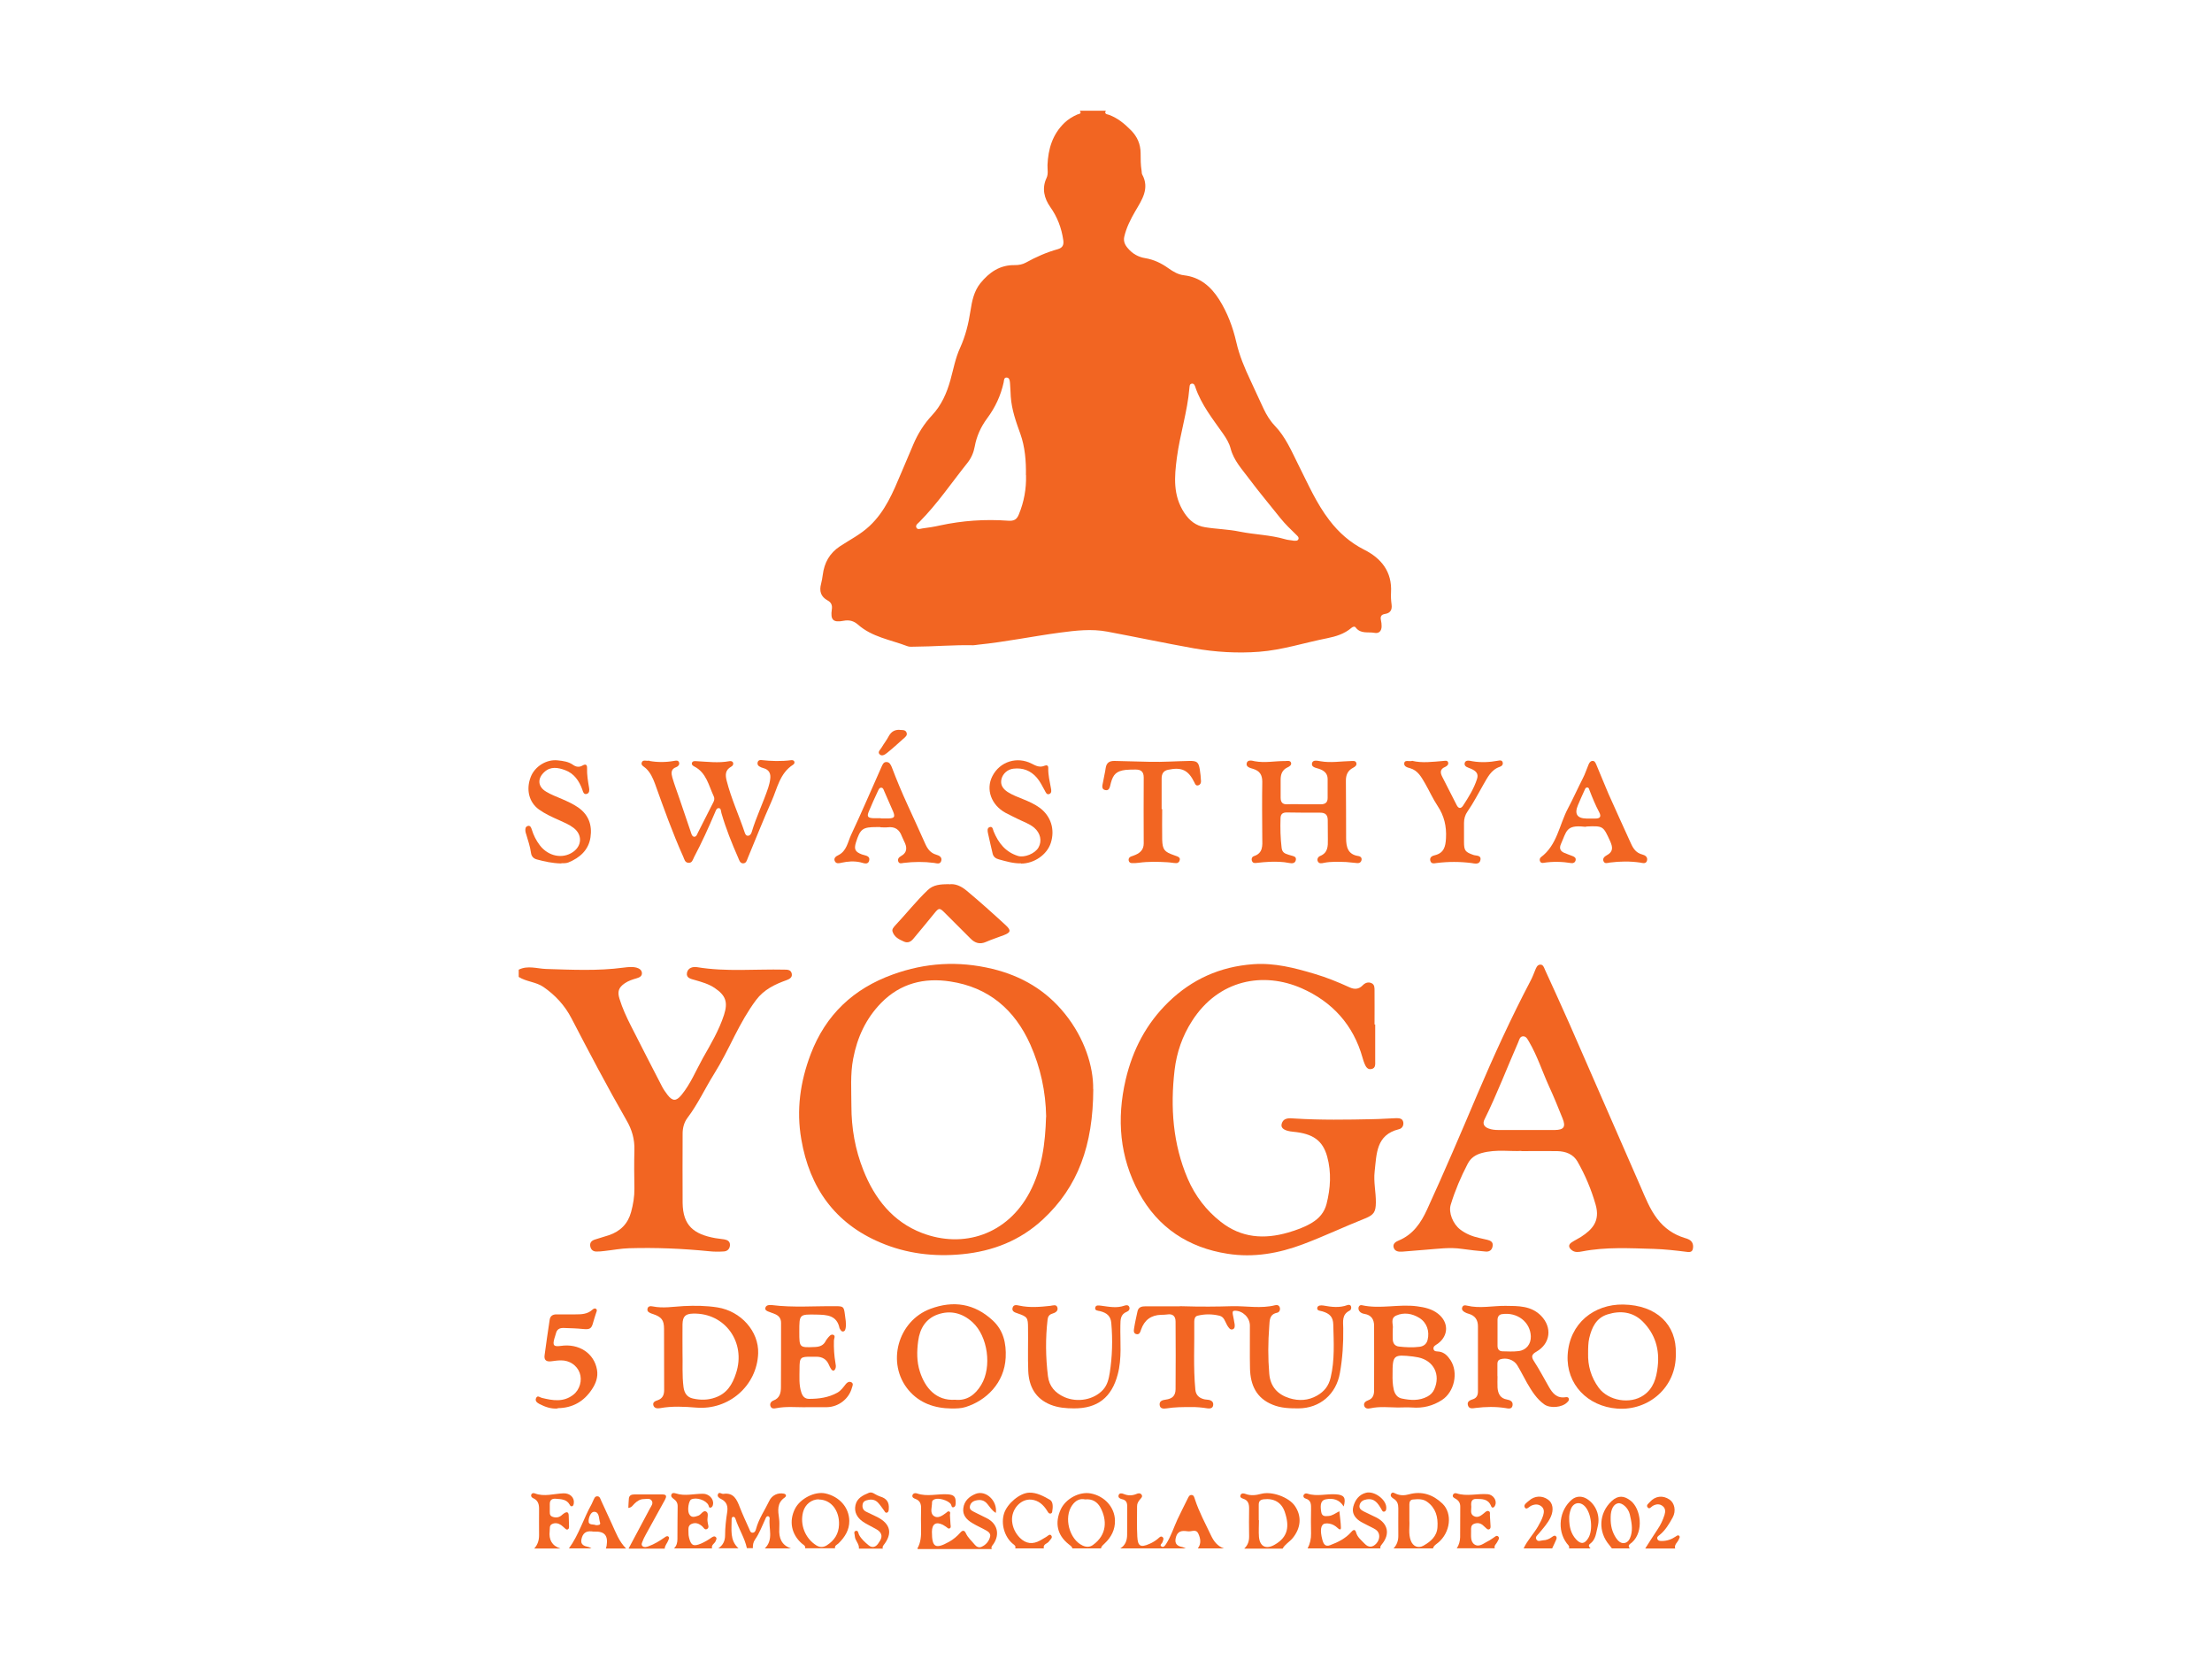 <svg xmlns="http://www.w3.org/2000/svg" id="Camada_1" data-name="Camada 1" viewBox="0 0 200 150"><defs><style>      .cls-1 {        fill: #f26522;      }    </style></defs><path class="cls-1" d="m99.99,10c-.19.32.13.33.27.38.8.29,1.43.82,2.01,1.41.56.57.85,1.24.86,2.04,0,.54,0,1.08.09,1.62.02.11,0,.23.05.32.7,1.27-.03,2.31-.62,3.32-.43.74-.81,1.49-1,2.32-.09.41.07.75.33,1.04.41.49.94.79,1.56.89.79.13,1.47.46,2.11.92.43.3.87.57,1.41.63,1.44.17,2.42,1.01,3.17,2.19.75,1.19,1.24,2.5,1.55,3.85.28,1.23.76,2.36,1.29,3.48.4.85.78,1.71,1.18,2.55.26.55.58,1.08,1.01,1.53.98,1.02,1.52,2.31,2.14,3.55.86,1.7,1.62,3.47,2.8,5,.85,1.11,1.86,2.01,3.14,2.66,1.54.77,2.54,1.99,2.43,3.87-.02.36,0,.72.05,1.08.07.49-.12.79-.59.86-.36.06-.44.24-.37.57.04.18.06.36.06.54,0,.42-.23.68-.64.6-.58-.11-1.25.12-1.7-.48-.1-.14-.27-.07-.39.03-.64.55-1.42.78-2.21.94-2.04.4-4.03,1.06-6.13,1.22-1.98.15-3.95.03-5.9-.31-2.62-.47-5.22-1.02-7.83-1.51-1.43-.27-2.86-.1-4.29.09-2.47.33-4.92.84-7.4,1.09-.14.01-.29.05-.43.05-1.78-.04-3.56.12-5.33.13-.21,0-.45.03-.64-.05-1.52-.58-3.19-.82-4.46-1.95-.38-.33-.79-.44-1.3-.34-.94.18-1.2-.08-1.06-1.03.06-.38-.06-.64-.38-.81-.62-.34-.77-.85-.59-1.51.07-.26.11-.53.15-.8.14-1.1.61-1.96,1.56-2.59.9-.59,1.86-1.07,2.67-1.83,1.42-1.33,2.13-3.06,2.86-4.79.36-.86.73-1.73,1.1-2.59.41-.97.97-1.86,1.69-2.63.85-.91,1.33-2,1.66-3.18.27-.97.45-1.99.87-2.9.5-1.1.77-2.21.95-3.39.13-.85.31-1.75.89-2.47.81-1,1.78-1.67,3.13-1.64.35,0,.68-.06.99-.23.92-.51,1.87-.93,2.88-1.21.41-.12.56-.35.5-.8-.16-1.11-.53-2.1-1.19-3.03-.53-.76-.77-1.66-.33-2.6.18-.37.08-.78.09-1.18.06-1.45.45-2.77,1.53-3.81.34-.33.74-.57,1.17-.76.13-.05.43-.05.22-.34h2.37Zm16.95,38.89c.19,0,.39.04.46-.15.06-.16-.08-.27-.18-.37-.5-.49-1.01-.97-1.45-1.52-.94-1.19-1.92-2.34-2.82-3.55-.64-.86-1.4-1.66-1.68-2.74-.13-.5-.39-.92-.68-1.34-.94-1.34-1.97-2.62-2.51-4.21-.05-.15-.11-.34-.3-.33-.24.02-.22.25-.24.42-.18,2.13-.85,4.16-1.13,6.27-.23,1.74-.37,3.42.67,5,.47.71,1.05,1.17,1.88,1.3,1.04.17,2.09.18,3.14.4,1.35.27,2.74.29,4.08.68.26.08.53.09.76.13Zm-24.18-5.92c.02-1.27-.08-2.55-.5-3.73-.4-1.11-.79-2.2-.87-3.38-.03-.41-.03-.83-.07-1.24-.02-.19-.04-.45-.27-.48-.28-.04-.27.24-.3.42-.26,1.2-.77,2.29-1.5,3.27-.57.77-.95,1.61-1.12,2.55-.1.54-.31,1.03-.65,1.46-1.44,1.8-2.73,3.72-4.36,5.36-.13.13-.36.27-.27.49.1.23.35.12.54.09.53-.07,1.07-.15,1.59-.27,2.03-.44,4.09-.58,6.16-.43.54.04.79-.1.98-.57.47-1.14.68-2.31.65-3.54Z"></path><path class="cls-1" d="m46.91,87.67c.81-.4,1.64-.09,2.46-.06,2.33.07,4.67.19,7-.12.39-.05.79-.1,1.18,0,.25.07.49.22.49.51,0,.28-.24.38-.47.45-.38.11-.76.23-1.09.46-.55.38-.67.75-.47,1.39.26.85.63,1.65,1.03,2.44.94,1.85,1.88,3.69,2.84,5.54.13.25.31.49.48.72.45.58.78.58,1.25.01.83-1.01,1.32-2.23,1.95-3.36.71-1.25,1.45-2.5,1.9-3.88.37-1.15.17-1.76-.84-2.44-.55-.37-1.17-.54-1.79-.72-.34-.1-.8-.17-.72-.64.08-.46.52-.59.94-.52,2.61.43,5.24.16,7.86.22.29,0,.61,0,.68.38.06.34-.23.48-.47.57-1.07.38-2.06.86-2.76,1.8-.75,1-1.35,2.09-1.92,3.2-.6,1.19-1.19,2.39-1.9,3.52-.81,1.3-1.45,2.7-2.38,3.93-.31.41-.44.91-.44,1.42,0,2.09-.02,4.19,0,6.28.03,2.04,1,2.83,2.97,3.18.27.05.54.06.8.11.29.05.53.19.51.53-.02.33-.23.54-.55.56-.45.03-.9.03-1.35-.02-2.4-.24-4.8-.34-7.21-.27-.75.02-1.5.17-2.25.25-.23.03-.46.05-.7.05-.31,0-.51-.16-.57-.47-.06-.33.11-.51.4-.61.43-.14.86-.26,1.29-.4,1.02-.35,1.71-1.02,2-2.09.19-.7.31-1.4.3-2.14-.02-1.16-.03-2.31,0-3.47.03-.98-.23-1.86-.71-2.68-1.74-3.03-3.37-6.13-4.98-9.23-.61-1.17-1.46-2.09-2.53-2.83-.68-.47-1.55-.47-2.24-.91v-.65Z"></path><path class="cls-1" d="m82.95,140c.31-.54.34-1.13.33-1.73-.01-.63-.02-1.26,0-1.89.01-.4-.1-.7-.5-.85-.14-.05-.34-.14-.28-.34.06-.18.26-.22.41-.16.92.32,1.85.02,2.78.08.53.04.72.19.72.71,0,.18,0,.41-.2.46-.19.05-.17-.19-.25-.3-.26-.33-1.09-.58-1.46-.42-.12.05-.24.13-.23.27.01.42-.22.94.15,1.23.37.28.78-.02,1.12-.27.08-.06.16-.18.28-.13.16.07.06.22.07.34.02.27.03.54.05.81,0,.12.07.27-.04.36-.16.11-.25-.06-.37-.13-.09-.05-.18-.12-.27-.17-.63-.31-.99-.09-1,.62,0,1.41.31,1.6,1.54.92.4-.22.74-.51,1.04-.85.2-.23.37-.2.49.07.18.4.52.69.79,1.02.16.2.38.31.62.21.39-.17.67-.49.78-.91.07-.27-.13-.45-.33-.56-.42-.24-.87-.43-1.28-.68-.5-.3-.9-.71-.81-1.35.08-.66.54-1.06,1.11-1.29.92-.37,1.99.62,1.83,1.72-.34-.2-.54-.53-.76-.8-.3-.37-.65-.42-1.06-.32-.28.07-.49.25-.53.55-.04.29.21.39.42.5.37.19.74.36,1.11.55.95.48,1.2,1.43.62,2.31-.1.15-.26.27-.17.48h-6.69Z"></path><path class="cls-1" d="m118.23,140c.22-.42.32-.87.31-1.35-.02-.72-.01-1.44,0-2.16,0-.43.04-.84-.5-1-.12-.03-.23-.15-.18-.29.06-.16.22-.2.36-.15.85.28,1.71,0,2.57.06.74.05.93.3.7,1.1-.39-.64-.96-.77-1.61-.65-.43.08-.54.43-.42,1.15.07.42.36.38.65.36.36-.02.63-.25.99-.43.05.52.13,1.01.14,1.49,0,.26-.18.14-.29.03-.21-.2-.46-.35-.75-.4-.14-.03-.29-.03-.43,0-.36.09-.43.63-.21,1.45.1.38.26.67.7.5.72-.27,1.41-.61,1.93-1.21.18-.21.34-.24.42.05.12.45.48.71.77,1.02.36.38.73.35,1.07-.02.35-.4.35-.96-.05-1.24-.25-.17-.54-.28-.81-.43-.22-.12-.45-.22-.66-.36-.45-.31-.72-.74-.57-1.3.16-.6.52-1.09,1.15-1.25.74-.19,1.8.59,1.83,1.31,0,.15.01.31-.14.38-.19.08-.24-.1-.31-.22-.3-.51-.61-1-1.33-.87-.31.05-.55.19-.63.51-.08.32.16.46.38.58.38.2.78.36,1.16.56,1.04.55,1.22,1.49.48,2.4-.09.12-.19.22-.13.38h-6.58Z"></path><path class="cls-1" d="m101.29,140c.47-.28.62-.74.62-1.24.01-.85,0-1.7.01-2.54,0-.35-.09-.59-.47-.67-.17-.04-.38-.13-.31-.36.07-.22.29-.18.46-.11.39.16.76.16,1.15,0,.15-.07.33-.1.45.04.16.2-.03.33-.14.47-.14.17-.25.35-.25.58,0,.92-.03,1.84.02,2.76.04.88.3,1.01,1.1.66.28-.12.54-.28.78-.48.11-.1.25-.27.41-.13.14.12.04.3-.01.45-.04.13-.3.27-.09.4.19.12.32-.09.42-.24.44-.69.68-1.47,1.02-2.21.3-.64.62-1.26.93-1.89.07-.14.14-.32.33-.32.23,0,.26.22.32.39.37,1.14.94,2.18,1.45,3.26.25.53.59.99,1.18,1.18h-2.37c.33-.43.25-.89.05-1.33-.18-.42-.55-.21-.85-.21-.11,0-.21-.02-.32-.03-.52-.05-.79.16-.89.7-.08.46.17.66.58.74.12.02.23.09.35.13h-5.93Z"></path><path class="cls-1" d="m64.93,140c.44-.27.63-.69.63-1.18,0-.71.08-1.4.19-2.1.08-.51-.03-.93-.54-1.18-.17-.08-.4-.23-.29-.45.1-.23.32,0,.48-.02.94-.14,1.22.51,1.49,1.21.26.67.57,1.33.86,1.98.06.14.11.34.31.32.19-.01.26-.19.3-.34.24-.92.79-1.69,1.19-2.53.24-.52.79-.77,1.32-.66.27.06.22.25.08.35-.72.5-.61,1.19-.51,1.9.04.3.03.61.02.92-.05.84.2,1.49,1.06,1.78h-2.37c.82-.79.33-1.8.44-2.71,0-.08-.04-.19-.15-.2-.16,0-.19.14-.24.25-.3.63-.53,1.29-.94,1.87-.16.23-.2.5-.19.77h-.54c-.2-.94-.74-1.74-1.03-2.65-.03-.1-.1-.21-.23-.18-.1.02-.12.13-.12.22.01.92-.19,1.89.62,2.62h-1.83Z"></path><path class="cls-1" d="m126,140c.3-.32.43-.69.43-1.13,0-.83-.01-1.66,0-2.49,0-.37-.08-.66-.42-.87-.14-.09-.34-.23-.24-.43.12-.24.31-.07.47-.01.38.16.76.15,1.16.04,1.16-.32,2.18.03,3.02.84.93.9.72,2.62-.4,3.54-.18.15-.4.26-.45.51h-3.56Zm1.43-2.51c.04.53-.11,1.18.13,1.81.19.51.66.72,1.13.46.65-.37,1.23-.84,1.28-1.68.06-.91-.15-1.73-.93-2.29-.39-.29-.85-.25-1.3-.21-.24.03-.31.22-.31.44,0,.45,0,.9,0,1.47Z"></path><path class="cls-1" d="m112.51,140c.33-.3.44-.68.43-1.12-.01-.83-.02-1.66,0-2.49,0-.42-.09-.74-.53-.88-.15-.05-.34-.13-.24-.34.08-.18.27-.16.43-.1.48.18.93.13,1.42,0,.97-.27,2.51.3,3.05,1.08.65.93.56,2.02-.21,2.94-.28.33-.68.54-.89.93h-3.45Zm1.32-2.55s0,0,0,0c0,.5-.04,1.01,0,1.51.08.89.66,1.15,1.43.7,1.2-.69,1.35-1.65.9-2.97-.3-.87-1-1.24-1.91-1.13-.31.04-.44.18-.44.49,0,.47,0,.94,0,1.4Z"></path><path class="cls-1" d="m131.71,140c.21-.31.3-.66.31-1.02.01-.92,0-1.84.01-2.76,0-.35-.16-.57-.46-.73-.12-.07-.27-.15-.2-.33.05-.14.2-.18.32-.14.94.31,1.89,0,2.83.08.49.04.85.57.67.99-.04.1-.1.21-.22.22-.11.01-.13-.1-.17-.18-.27-.63-.83-.6-1.37-.6-.24,0-.4.14-.41.41,0,.05-.01.11,0,.16.05.34-.16.77.24.98.38.2.68-.07.96-.3.11-.09.22-.21.38-.15.17.07.1.25.11.39.02.32.04.65.06.97,0,.11,0,.22-.11.28-.12.06-.2-.02-.28-.09-.11-.09-.21-.2-.32-.29-.25-.2-.53-.22-.81-.1-.26.12-.25.38-.24.61.01.45-.09.99.32,1.25.43.27.84-.13,1.24-.32.16-.07.3-.2.46-.29.13-.08.28-.26.43-.12.17.16-.01.33-.08.49-.08.19-.32.32-.23.58h-3.45Z"></path><path class="cls-1" d="m60.94,140c.24-.23.31-.53.31-.84.01-.99,0-1.98.02-2.98,0-.31-.14-.5-.38-.67-.13-.09-.27-.23-.17-.41.08-.15.26-.11.39-.07.82.27,1.64.02,2.46.03.51,0,.98.45.9.95-.02.13-.07.26-.2.3-.19.05-.17-.13-.22-.23-.23-.45-1.09-.73-1.55-.51-.23.11-.37.95-.2,1.3.2.4.51.28.84.17.27-.09.45-.57.75-.34.2.15.04.55.08.83.01.07.02.14.03.21.03.17.13.38-.06.5-.22.13-.31-.11-.43-.22-.29-.26-.61-.4-.99-.23-.36.16-.26.51-.27.81,0,.14.01.29.05.43.17.7.4.82,1.07.54.35-.15.67-.34.98-.56.12-.08.27-.16.39-.01.1.11,0,.24-.04.35-.09.22-.41.33-.32.65h-3.45Z"></path><path class="cls-1" d="m96.97,140c-.06-.18-.22-.28-.36-.39-1.02-.81-1.26-1.92-.7-3.14.45-.97,1.69-1.63,2.71-1.44,1.24.23,2.17,1.24,2.19,2.45.02.82-.33,1.5-.92,2.06-.14.14-.31.25-.34.46h-2.59Zm1.14-4.43c-.49-.11-.87.11-1.17.53-.78,1.1-.26,3.1.96,3.65.32.14.63.15.92-.06,1.29-.93,1.27-2.26.69-3.36-.28-.53-.74-.83-1.4-.76Z"></path><path class="cls-1" d="m72.8,140c.05-.26-.18-.33-.31-.45-.94-.83-1.17-2.02-.61-3.13.47-.93,1.79-1.6,2.75-1.39,1.26.28,2.14,1.26,2.16,2.48.01.82-.4,1.47-.97,2.03-.13.13-.37.19-.32.45h-2.7Zm1.24-4.44c-.67,0-1.25.46-1.43,1.15-.3,1.14.19,2.38,1.19,3.01.31.2.64.2.96,0,.68-.44,1.07-1.03,1.1-1.86.05-1.28-.72-2.28-1.83-2.28Z"></path><path class="cls-1" d="m48.31,140c.31-.34.43-.74.43-1.19,0-.78-.01-1.55,0-2.33.01-.45-.08-.82-.53-1.02-.11-.05-.22-.15-.18-.3.04-.15.18-.19.31-.14.87.34,1.74.03,2.61,0,.59-.02,1.01.39.93.91-.02.11-.04.23-.16.26-.1.03-.17-.06-.21-.14-.28-.51-.79-.5-1.27-.54-.36-.03-.54.14-.53.51,0,.16,0,.33,0,.49.01.23-.06.51.22.62.27.11.57.1.82-.1.08-.07.16-.14.25-.2.25-.17.41-.13.42.2.01.32.02.65.03.97,0,.11,0,.23-.11.28-.12.06-.2-.04-.28-.11-.11-.09-.21-.2-.33-.28-.25-.17-.54-.23-.82-.09-.26.13-.18.4-.21.63-.09.78.2,1.33.97,1.58h-2.37Z"></path><path class="cls-1" d="m51.44,140c.9-1.23,1.32-2.71,2.06-4.02.05-.09.08-.2.13-.29.09-.16.13-.41.38-.4.22,0,.27.22.34.38.33.7.65,1.41.97,2.11.36.78.65,1.6,1.29,2.23h-1.83c.02-.09.06-.17.07-.26.14-.92-.19-1.3-1.09-1.27-.09,0-.18,0-.27-.02-.52-.05-.81.18-.92.72-.1.49.25.61.62.69.1.02.19.08.29.13h-2.05Zm2.44-2.1c.2,0,.46,0,.37-.25-.12-.35-.04-.93-.51-.96-.31-.02-.5.47-.52.79-.04.47.43.3.66.42Z"></path><path class="cls-1" d="m91.79,140c.09-.23-.09-.31-.23-.43-.75-.63-1.08-1.81-.77-2.75.29-.88,1.42-1.84,2.27-1.86.68-.02,1.3.32,1.86.64.33.19.28.71.21,1.11,0,.06-.09.14-.14.14-.18.02-.23-.13-.31-.25-.34-.54-.78-.95-1.44-1.01-.96-.09-1.83.89-1.73,1.96.05.57.3,1.08.7,1.49.55.55,1.17.62,1.86.23.17-.1.34-.2.51-.3.15-.08.32-.31.46-.15.18.21-.08.37-.19.54-.14.22-.57.24-.47.64h-2.59Z"></path><path class="cls-1" d="m77.66,140c.04-.42-.35-.7-.37-1.1,0-.17-.14-.41.07-.48.24-.08.24.2.31.35.21.39.54.68.87.95.32.26.64.17.87-.17.25-.35.47-.73.07-1.11-.15-.14-.36-.23-.55-.34-.31-.18-.64-.32-.93-.53-.51-.36-.79-.87-.65-1.49.14-.63.68-.89,1.22-1.11.18-.07.35,0,.51.1.16.09.32.18.48.23.61.18.85.52.8,1.14-.01.13-.02.27-.15.32-.16.06-.21-.09-.28-.19-.17-.23-.33-.47-.52-.68-.23-.26-.54-.35-.88-.28-.25.05-.5.11-.54.44-.04.28.06.5.32.63.34.17.68.32,1.02.49,1.2.62,1.39,1.49.55,2.55-.07.09-.1.19-.06.3h-2.16Z"></path><path class="cls-1" d="m145.74,140c-.08-.1-.15-.2-.23-.3-1.04-1.21-.95-2.9.21-3.98.57-.53,1.12-.51,1.73-.02.89.7,1.21,2.75.12,3.75-.14.13-.47.25-.21.55h-1.62Zm-.11-2.77c-.02.71.14,1.3.48,1.82.18.27.43.53.79.46.33-.07.47-.37.56-.67.19-.65.04-1.29-.1-1.92-.14-.59-.7-1.07-1.06-1-.4.07-.66.54-.67,1.23,0,.05,0,.11,0,.09Z"></path><path class="cls-1" d="m56.84,140c.64-1.21,1.28-2.41,1.93-3.62.12-.22.32-.45.15-.7-.16-.24-.46-.14-.7-.14-.35,0-.61.18-.85.41-.15.14-.25.36-.56.39.02-.3.02-.58.05-.85.03-.3.25-.37.5-.37.84,0,1.69,0,2.53,0,.43,0,.37.22.23.49-.57,1.04-1.15,2.08-1.72,3.12-.1.19-.21.38-.28.58-.06.16-.19.35-.01.5.15.12.35.06.52,0,.53-.19,1-.48,1.46-.8.1-.07.22-.17.34-.08.13.1.03.23-.01.35-.09.25-.31.45-.32.74h-3.24Z"></path><path class="cls-1" d="m141.86,140c.08-.22-.1-.32-.2-.46-.9-1.2-.68-3,.47-3.96.39-.32.9-.34,1.35-.06.83.52,1.22,1.54.98,2.49-.15.57-.16,1.19-.7,1.58-.18.13-.08.29.05.41h-1.94Zm.02-2.71c0,.75.15,1.38.63,1.9.43.46.77.42,1.1-.13.44-.73.28-2.22-.3-2.85-.44-.48-1.05-.37-1.28.24-.11.29-.16.59-.15.83Z"></path><path class="cls-1" d="m148.76,140c.37-.57.73-1.16,1.11-1.72.28-.41.48-.84.63-1.31.09-.3.09-.59-.16-.79-.28-.23-.6-.2-.91-.02-.14.08-.29.33-.45.14-.18-.21.08-.36.19-.49.49-.56,1.18-.64,1.79-.22.45.31.6,1.02.28,1.61-.32.58-.66,1.16-1.19,1.59-.11.09-.26.18-.2.35.07.19.25.19.41.19.46,0,.88-.15,1.26-.41.09-.06.19-.15.29-.07.13.11.02.23-.02.34-.11.27-.43.46-.33.82h-2.7Z"></path><path class="cls-1" d="m137.76,140c.33-.72.89-1.29,1.29-1.97.19-.33.37-.66.48-1.02.08-.28.11-.58-.15-.8-.28-.23-.58-.22-.91-.08-.2.08-.44.41-.59.19-.18-.26.17-.46.36-.63.51-.46,1.19-.49,1.73-.1.44.31.53.93.24,1.57-.26.57-.68,1.01-1.07,1.49-.13.16-.37.31-.22.55.14.23.39.08.59.07.32-.01.59-.13.84-.32.1-.07.22-.16.34-.04.09.09.05.21.01.31-.11.26-.24.52-.36.78h-2.59Z"></path><path class="cls-1" d="m98.85,98.47c-.02,5.08-1.37,8.83-4.56,11.79-2.05,1.9-4.51,2.87-7.29,3.14-2.56.25-5.04-.05-7.39-1.05-4.12-1.74-6.41-4.96-7.16-9.34-.46-2.65-.1-5.2.85-7.7,1.36-3.57,3.87-5.92,7.42-7.2,2.95-1.07,5.93-1.25,9-.51,2.66.64,4.87,1.95,6.57,4.07,1.77,2.2,2.58,4.76,2.55,6.81Zm-4.26,2.51c-.04-2.29-.51-4.46-1.43-6.53-1.42-3.18-3.79-5.19-7.25-5.71-2.34-.36-4.5.16-6.24,1.94-1.38,1.41-2.17,3.13-2.53,5.05-.27,1.41-.16,2.83-.16,4.26,0,2.02.34,3.95,1.08,5.81,1.02,2.58,2.67,4.67,5.3,5.68,3.76,1.44,7.72.13,9.73-3.66,1.14-2.15,1.42-4.48,1.49-6.83Z"></path><path class="cls-1" d="m124.34,92.63c0,1.1,0,2.2,0,3.3,0,.28.05.63-.31.72-.38.1-.54-.2-.66-.49-.07-.17-.12-.34-.17-.51-.83-2.98-2.74-5.07-5.5-6.29-3.47-1.53-7.52-.8-9.92,2.95-.88,1.37-1.39,2.85-1.58,4.45-.39,3.36-.16,6.67,1.19,9.82.67,1.55,1.67,2.86,3,3.9,1.85,1.45,3.91,1.59,6.08.96.74-.22,1.47-.47,2.14-.88.67-.4,1.13-.94,1.33-1.7.36-1.42.45-2.85.06-4.28-.4-1.45-1.27-2.08-3.06-2.25-.78-.07-1.16-.31-1.06-.7.16-.61.72-.53,1.16-.5,2.37.15,4.74.11,7.11.06.7-.01,1.4-.07,2.1-.09.27,0,.57.02.63.37.05.31-.12.57-.4.63-2.07.51-2.01,2.24-2.19,3.82-.11.94.12,1.87.11,2.81-.01.85-.18,1.11-.96,1.43-1.89.75-3.72,1.62-5.63,2.34-2.21.83-4.48,1.23-6.82.86-3.53-.55-6.29-2.35-8.01-5.52-1.75-3.22-2.03-6.66-1.2-10.23.64-2.72,1.87-5.06,3.86-7,2.13-2.07,4.67-3.21,7.66-3.43,1.94-.14,3.74.33,5.55.87,1.09.32,2.14.75,3.17,1.22.43.2.83.19,1.19-.18.22-.23.5-.33.79-.2.3.13.28.44.28.71.01,1.01,0,2.02,0,3.03.02,0,.04,0,.06,0Z"></path><path class="cls-1" d="m137.55,104.06c-.92.07-2.25-.17-3.57.19-.58.16-1.01.45-1.28.98-.62,1.19-1.14,2.41-1.53,3.69-.22.7.19,1.74.86,2.25.51.39,1.09.62,1.71.76.25.05.49.11.74.17.28.07.53.19.48.54-.04.37-.28.55-.63.52-.71-.06-1.43-.14-2.14-.24-1.12-.17-2.22,0-3.33.08-.7.05-1.4.11-2.09.17-.32.02-.65-.02-.76-.37-.11-.36.21-.54.46-.64,1.29-.54,2-1.58,2.56-2.8,1.57-3.43,3.05-6.89,4.52-10.36,1.49-3.5,3.07-6.96,4.84-10.33.16-.3.28-.62.41-.94.09-.22.18-.48.43-.51.29-.04.37.25.46.46.75,1.64,1.5,3.28,2.23,4.93,2.14,4.89,4.27,9.78,6.41,14.67.44,1.01.83,2.03,1.51,2.92.65.85,1.47,1.42,2.48,1.73.14.04.28.08.4.15.33.18.41.5.34.84-.07.35-.39.29-.62.26-.96-.12-1.92-.23-2.9-.26-2.17-.06-4.35-.19-6.5.23-.31.06-.65.11-.93-.12-.28-.22-.34-.48-.01-.7.27-.18.57-.32.84-.49,1.02-.66,1.76-1.43,1.33-2.92-.39-1.36-.93-2.65-1.63-3.88-.39-.69-1.07-.94-1.83-.96-.95-.02-1.91,0-3.26,0Zm.4-1.89c.88,0,1.76,0,2.64,0,.81-.01,1-.29.69-1.05-.39-.97-.78-1.94-1.22-2.89-.61-1.34-1.06-2.76-1.81-4.04-.13-.21-.24-.49-.53-.49-.31,0-.36.33-.45.54-1.02,2.32-1.92,4.7-3.05,6.98-.2.39-.02.67.36.81.29.11.59.14.9.14.83,0,1.65,0,2.48,0Z"></path><path class="cls-1" d="m106.7,118.1c1.97.06,3.34.04,4.7,0,1.3-.03,2.61.24,3.9-.09.19-.05.37.02.42.24.05.2-.06.4-.24.44-.72.15-.68.68-.72,1.24-.11,1.43-.12,2.84,0,4.27.1,1.19.77,1.89,1.83,2.22.84.26,1.7.22,2.5-.24.64-.37,1.04-.86,1.22-1.62.38-1.59.28-3.19.24-4.8-.02-.69-.32-.99-.98-1.19-.19-.06-.51-.04-.47-.32.04-.24.34-.24.55-.21.73.13,1.45.23,2.18-.04.12-.04.26-.04.32.11.06.15,0,.33-.12.39-.72.35-.59.99-.58,1.59.02,1.36-.06,2.7-.3,4.04-.33,1.92-1.8,3.2-3.75,3.21-.79,0-1.58-.02-2.33-.33-1.47-.59-2.01-1.77-2.05-3.26-.03-1.3,0-2.6-.01-3.9,0-.72-.65-1.35-1.36-1.34-.26,0-.2.2-.18.36.05.28.12.56.16.85.02.18.03.4-.17.47-.24.08-.34-.13-.46-.29-.03-.04-.05-.1-.08-.14-.17-.31-.25-.7-.67-.8-.66-.16-1.32-.16-1.97,0-.24.06-.3.3-.3.53.03,2.06-.1,4.12.1,6.17.05.48.34.74.78.85.14.04.29.03.43.06.27.05.44.21.4.48-.03.27-.27.32-.5.29-.5-.08-1-.13-1.5-.12-.74,0-1.47,0-2.21.12-.27.04-.6.05-.63-.32-.03-.35.25-.43.54-.47.6-.08.89-.34.9-.94.02-2.04.01-4.08,0-6.12,0-.48-.25-.73-.77-.64-.18.03-.36.02-.54.03q-1.36.04-1.81,1.34c-.07.2-.12.46-.41.41-.3-.06-.25-.34-.22-.53.08-.52.2-1.03.31-1.54.09-.4.4-.45.75-.45,1.22,0,2.45,0,3.06,0Z"></path><path class="cls-1" d="m58.71,68.8c.72.13,1.47.13,2.22,0,.17-.03.39-.09.47.14.06.2-.09.36-.26.42-.51.18-.45.57-.35.94.18.62.41,1.23.62,1.84.36,1.04.71,2.08,1.06,3.12.05.15.1.35.26.39.22.04.29-.19.36-.34.48-.93.95-1.86,1.42-2.8.09-.17.1-.36.02-.52-.46-.98-.66-2.13-1.76-2.69-.12-.06-.27-.17-.2-.34.06-.16.24-.15.38-.14,1,.05,2,.19,3.01,0,.12-.02.27,0,.32.14.06.16-.05.3-.17.36-.56.31-.54.77-.4,1.3.41,1.6,1.1,3.09,1.62,4.64.05.15.12.33.33.3.18-.02.26-.19.31-.34.41-1.37,1.04-2.65,1.49-4,.08-.26.15-.52.18-.79.07-.49-.11-.85-.62-.98-.14-.04-.27-.09-.39-.17-.13-.09-.17-.23-.12-.38.04-.14.17-.19.3-.18.91.1,1.83.13,2.74.01.11-.01.23.02.27.13.05.12-.03.23-.11.28-1.22.78-1.43,2.15-1.96,3.33-.75,1.68-1.42,3.39-2.13,5.09-.09.21-.14.5-.43.5-.28,0-.35-.28-.44-.49-.58-1.32-1.12-2.66-1.52-4.05-.05-.17-.03-.43-.22-.45-.23-.03-.29.23-.37.41-.58,1.36-1.19,2.71-1.88,4.01-.12.23-.17.56-.53.52-.31-.03-.35-.32-.45-.54-.97-2.16-1.76-4.38-2.56-6.61-.19-.51-.41-1-.81-1.38-.16-.16-.48-.27-.39-.53.1-.31.44-.11.7-.18Z"></path><path class="cls-1" d="m117.91,72.72c.5,0,1.01,0,1.51,0,.39,0,.62-.15.62-.57,0-.58,0-1.16,0-1.73-.01-.51-.34-.76-.79-.91-.27-.09-.72-.14-.62-.52.08-.32.51-.2.77-.16.92.16,1.83,0,2.74-.02.18,0,.44-.07.5.2.04.2-.13.32-.3.41-.49.25-.66.66-.65,1.2.02,1.71.01,3.43.02,5.15,0,.8.15,1.49,1.11,1.63.16.02.31.12.29.33-.03.21-.18.32-.37.31-.34-.02-.68-.08-1.02-.1-.68-.02-1.37-.06-2.04.08-.19.04-.42.09-.53-.14-.1-.22.04-.42.22-.49.7-.29.7-.88.69-1.5-.01-.58,0-1.16-.01-1.73,0-.47-.21-.69-.7-.68-1.01,0-2.01,0-3.02-.02-.36,0-.54.15-.55.51-.03.9-.01,1.8.1,2.7.03.26.16.44.4.53.15.06.31.11.46.15.2.06.47.09.43.38-.05.34-.34.35-.59.3-.59-.12-1.18-.13-1.77-.11-.39.01-.79.06-1.18.1-.17.02-.34.03-.42-.15-.09-.19-.02-.4.16-.46.85-.28.77-.96.76-1.64-.01-1.7-.03-3.39,0-5.09,0-.63-.24-.98-.82-1.16-.27-.08-.67-.17-.59-.51.08-.36.5-.23.74-.18.92.17,1.83-.03,2.74-.02.19,0,.45-.08.53.15.07.22-.16.35-.33.43-.48.23-.61.63-.61,1.11,0,.54,0,1.08,0,1.62,0,.42.17.63.63.6.5-.03,1.01,0,1.51,0h0Z"></path><path class="cls-1" d="m126.39,127.26c-.82-.01-1.65-.11-2.47.07-.23.05-.51.05-.58-.25-.06-.25.16-.4.36-.47.44-.16.54-.51.54-.9,0-1.95.01-3.89,0-5.84,0-.57-.25-.97-.86-1.07-.18-.03-.35-.09-.47-.25-.08-.11-.1-.23-.07-.36.04-.14.16-.21.29-.18,1.66.37,3.33-.12,4.99.1.68.09,1.34.23,1.9.67.98.77.97,1.98-.02,2.71-.17.12-.43.22-.39.47.05.28.33.21.54.25.47.08.76.41,1,.77.73,1.12.35,2.87-.77,3.6-.83.54-1.73.76-2.71.68-.43-.03-.86,0-1.29,0Zm-.48-2.96c-.01.39,0,.88.11,1.36.1.4.33.71.73.79.78.16,1.56.22,2.31-.18.28-.15.49-.36.62-.65.59-1.32-.04-2.59-1.44-2.89-.16-.03-.32-.06-.48-.08-1.76-.2-1.86-.15-1.85,1.65Zm.02-4.17c0,.39-.02.69,0,1,.02.34.2.58.56.62.62.07,1.25.1,1.87.02.36-.05.63-.25.72-.63.19-.78-.07-1.56-.75-1.98-.65-.4-1.39-.53-2.1-.21-.56.26-.23.83-.3,1.18Z"></path><path class="cls-1" d="m135.4,124.43c0,.34-.02.69,0,1.03.04.55.25.98.86,1.08.29.05.55.18.5.52-.06.39-.4.29-.65.25-.9-.14-1.79-.12-2.68-.01-.26.03-.59.12-.7-.22-.12-.37.18-.48.48-.58.31-.11.42-.37.42-.69,0-1.97,0-3.93,0-5.9,0-.56-.26-.96-.83-1.12-.12-.03-.24-.08-.35-.14-.16-.09-.31-.21-.25-.42.07-.23.25-.23.44-.18,1.16.28,2.32.01,3.48.02,1.15.01,2.32-.02,3.22.9,1.02,1.05.85,2.51-.42,3.24-.43.25-.5.44-.22.87.48.74.89,1.52,1.33,2.29.34.6.73,1.08,1.52.96.12-.02.26-.02.3.15.03.14-.07.23-.16.32-.45.46-1.53.56-2.06.18-.69-.49-1.13-1.2-1.55-1.92-.3-.53-.57-1.08-.89-1.61-.31-.52-1-.73-1.56-.54-.19.07-.23.21-.24.38,0,.38,0,.76,0,1.14,0,0,0,0,0,0Zm0-3.93s0,0,0,0c0,.4,0,.79,0,1.19,0,.31.15.48.45.49.48.01.97.04,1.45-.02.7-.08,1.14-.64,1.11-1.35-.05-1.27-1.22-2.2-2.61-1.99-.27.04-.39.23-.4.5,0,.4,0,.79,0,1.19Z"></path><path class="cls-1" d="m68.55,122.37c-.11,2.93-2.66,5.14-5.59,4.9-1.09-.09-2.19-.15-3.28.05-.24.04-.51.02-.6-.24-.1-.31.18-.41.39-.48.45-.16.58-.49.58-.93,0-1.84,0-3.68-.01-5.52,0-.8-.23-1.08-1-1.34-.05-.02-.1-.03-.15-.05-.19-.08-.39-.16-.35-.41.04-.27.29-.27.47-.23.94.19,1.87.02,2.8-.03,1.03-.05,2.04-.04,3.06.12,2.13.34,3.75,2.17,3.68,4.16Zm-6.84-.1c.03.98-.05,2.06.09,3.14.07.55.33.93.86,1.04.67.15,1.34.15,2.01-.09,1.06-.37,1.55-1.18,1.88-2.2.92-2.79-1-5.47-3.89-5.39-.69.02-.93.25-.95.96-.01.81,0,1.62,0,2.53Z"></path><path class="cls-1" d="m86.02,127.35c-1.52-.02-2.88-.48-3.88-1.67-2.02-2.42-.97-6.24,1.98-7.34,2.09-.78,3.99-.48,5.64,1.05.97.9,1.23,2.07,1.17,3.35-.11,2.31-1.77,3.9-3.63,4.48-.42.13-.85.13-1.28.13Zm.34-.79c1.04.11,1.81-.43,2.36-1.35.98-1.62.6-4.39-.79-5.66-.91-.83-1.99-1.11-3.15-.7-1.07.38-1.61,1.26-1.76,2.38-.13.94-.14,1.89.15,2.78.47,1.48,1.47,2.66,3.19,2.55Z"></path><path class="cls-1" d="m151.52,122.4c.07,3.01-2.44,5.17-5.3,4.96-2.67-.2-4.62-2.2-4.48-4.84.16-2.9,2.42-4.61,5.02-4.57,3.03.05,4.85,1.83,4.76,4.45Zm-7.93,0c-.03,1.03.25,2.12.97,3.09.88,1.17,2.83,1.5,4.04.67.9-.62,1.16-1.55,1.28-2.57.19-1.59-.23-2.98-1.36-4.11-.89-.88-2.02-1-3.17-.64-1.03.32-1.43,1.18-1.66,2.16-.09.41-.1.82-.1,1.4Z"></path><path class="cls-1" d="m72.83,127.24c-.88,0-1.76-.09-2.64.08-.19.04-.42.07-.52-.16-.1-.25.05-.45.26-.53.59-.22.68-.72.68-1.23.02-1.93,0-3.86.01-5.79,0-.37-.17-.62-.49-.77-.23-.1-.47-.18-.7-.27-.14-.06-.27-.14-.23-.32.04-.16.16-.23.32-.25.09,0,.18-.01.27,0,1.92.24,3.84.08,5.76.1.7,0,.75.04.84.74.05.41.14.82.07,1.24-.03.14-.07.3-.25.31-.14,0-.2-.13-.27-.24-.01-.01-.02-.03-.03-.05-.24-1.19-1.14-1.22-2.08-1.24-1.56-.03-1.56-.04-1.56,1.55,0,1.45,0,1.44,1.42,1.38.44-.02.77-.15.97-.55.04-.08.1-.15.15-.22.14-.17.3-.4.51-.34.26.08.08.35.08.52-.02.69.02,1.37.14,2.05.03.16.06.32,0,.48-.1.24-.24.26-.39.06-.08-.11-.14-.25-.2-.38-.21-.51-.6-.74-1.14-.74-.14,0-.29,0-.43,0-1.02-.01-1.09.05-1.09,1.1,0,.72-.07,1.44.17,2.15.12.35.32.56.7.56.89,0,1.76-.12,2.55-.56.32-.18.53-.48.75-.76.12-.16.31-.29.52-.18.21.12.1.32.05.49-.27,1.01-1.21,1.74-2.26,1.76-.65.01-1.29,0-1.94,0Z"></path><path class="cls-1" d="m85.8,79.96c.55-.09,1.1.15,1.61.58,1.2,1,2.37,2.05,3.52,3.11.51.47.46.66-.16.9-.54.21-1.09.38-1.61.61-.56.25-1.01.11-1.41-.3-.77-.78-1.55-1.56-2.33-2.33-.47-.47-.53-.46-.95.06-.62.77-1.26,1.53-1.89,2.29-.23.28-.51.41-.86.25-.43-.19-.86-.4-1.02-.9-.07-.21.09-.38.22-.53,1-1.06,1.9-2.21,2.96-3.22.52-.5,1.16-.53,1.93-.54Z"></path><path class="cls-1" d="m97.11,127.34c-.72,0-1.44-.06-2.12-.33-1.37-.55-1.96-1.65-2.02-3.05-.05-1.3,0-2.6-.02-3.9,0-.93-.07-1.01-.94-1.31-.24-.08-.54-.17-.46-.49.08-.34.38-.26.62-.21.93.2,1.86.12,2.79.02.24-.03.56-.17.65.16.08.32-.21.47-.48.55-.26.08-.38.26-.41.51-.2,1.71-.18,3.42.03,5.13.11.93.66,1.53,1.49,1.9,1.19.52,2.67.24,3.49-.66.4-.44.52-.99.61-1.54.23-1.48.27-2.98.14-4.48-.05-.62-.37-.93-1.01-1.09-.19-.05-.51-.03-.44-.33.06-.26.34-.18.56-.16.69.09,1.38.24,2.08-.01.15-.05.34-.08.43.11.09.21-.05.38-.21.44-.6.24-.58.72-.59,1.25-.03,1.47.15,2.96-.24,4.42-.55,2.08-1.82,3.08-3.96,3.07Z"></path><path class="cls-1" d="m143.42,74.75c-.05,0-.11,0-.16,0-1.68-.19-1.61.42-2.13,1.57-.16.37-.07.63.3.79.25.11.5.19.75.29.18.07.33.16.28.39-.05.19-.2.27-.37.25-.86-.14-1.71-.16-2.57-.02-.13.02-.25-.04-.29-.18-.04-.14,0-.26.1-.34,1.47-1.1,1.65-2.93,2.44-4.41.47-.89.88-1.81,1.34-2.71.2-.38.33-.8.5-1.2.07-.17.15-.35.35-.38.23-.03.3.18.37.33.38.88.72,1.77,1.1,2.64.67,1.52,1.37,3.02,2.05,4.53.21.46.48.83,1.01.96.25.06.5.23.43.53-.08.35-.39.24-.63.2-.91-.13-1.82-.12-2.74,0-.21.03-.46.14-.57-.13-.1-.25.1-.42.28-.52.6-.32.58-.71.32-1.29-.63-1.37-.61-1.39-2.17-1.32Zm.02-.74c.27,0,.54,0,.81,0,.43,0,.55-.18.34-.58-.34-.63-.61-1.3-.87-1.97-.04-.11-.06-.27-.23-.26-.12,0-.17.12-.21.22-.21.46-.42.92-.61,1.38q-.5,1.19.78,1.21Z"></path><path class="cls-1" d="m79.58,74.78c-.11,0-.22,0-.32,0-1.27,0-1.48.16-1.87,1.39-.19.62-.07.85.53,1.08.28.11.76.1.67.54-.1.46-.53.23-.82.17-.56-.12-1.11-.08-1.66.04-.23.05-.5.13-.63-.14-.13-.28.12-.45.32-.54.76-.38.85-1.19,1.15-1.83.96-2.04,1.84-4.11,2.76-6.17.09-.2.18-.43.44-.42.28,0,.39.25.48.46.44,1.16.92,2.31,1.44,3.44.53,1.16,1.07,2.33,1.59,3.5.21.47.48.83,1,.98.26.07.55.23.44.57-.11.33-.41.2-.65.17-.91-.12-1.83-.11-2.74,0-.17.02-.38.11-.48-.1-.11-.22.04-.41.21-.5.63-.35.58-.83.3-1.37-.07-.14-.14-.29-.2-.44-.22-.61-.63-.89-1.28-.81-.21.03-.43,0-.65,0h0Zm.06-.78s0,0,0,0c.23,0,.47,0,.7,0,.53-.02.61-.14.41-.63-.26-.61-.53-1.22-.8-1.83-.06-.13-.09-.31-.26-.32-.2-.01-.25.19-.32.32-.28.6-.56,1.21-.81,1.82-.2.47-.1.6.43.62.22,0,.43,0,.65,0Z"></path><path class="cls-1" d="m127.68,68.79c.89.22,1.86.09,2.82.01.15-.01.36-.07.43.12.07.21-.11.35-.26.42-.49.2-.46.52-.26.91.44.85.87,1.7,1.3,2.55.16.32.38.33.57.05.5-.77.99-1.55,1.27-2.43.16-.5-.14-.73-.54-.91-.25-.11-.66-.18-.58-.52.08-.32.47-.2.71-.16.77.13,1.54.09,2.3-.05.16-.03.35-.07.42.13.07.21-.07.36-.25.42-.8.27-1.12.98-1.5,1.63-.47.81-.89,1.65-1.43,2.42-.21.3-.31.64-.31,1.02,0,.58,0,1.15,0,1.73,0,.79.12.91.85,1.17.25.09.74,0,.63.48-.1.42-.53.29-.83.25-1.04-.13-2.08-.13-3.12,0-.22.03-.5.11-.58-.22-.07-.31.18-.43.4-.48.83-.2.98-.77,1.02-1.54.06-1.07-.16-2.02-.75-2.91-.44-.66-.76-1.39-1.16-2.08-.33-.56-.64-1.14-1.33-1.34-.26-.07-.6-.16-.53-.49.06-.27.41-.11.7-.17Z"></path><path class="cls-1" d="m105.08,73.16c0,.92-.02,1.84,0,2.76.03.91.2,1.1,1.06,1.4.1.04.21.07.3.11.14.06.27.14.23.32-.03.18-.16.3-.34.29-.27-.01-.53-.07-.8-.08-.86-.05-1.72-.07-2.58.05-.19.03-.39.03-.59.03-.16,0-.28-.07-.31-.24-.03-.17.05-.28.19-.35.15-.06.31-.1.45-.17.44-.2.72-.49.72-1.03-.01-1.98-.01-3.97,0-5.95,0-.52-.24-.72-.72-.72-.31,0-.61,0-.91.03-.82.1-1.13.39-1.34,1.18-.08.29-.11.73-.49.65-.45-.09-.24-.52-.2-.82.06-.39.17-.78.22-1.17.07-.49.34-.66.81-.65,1.06.02,2.12.05,3.17.08,1.2.03,2.4-.06,3.6-.08.68-.01.82.11.93.77.06.35.09.71.11,1.07,0,.17-.07.32-.26.37-.21.05-.27-.12-.34-.27-.55-1.12-1.15-1.4-2.38-1.14-.43.09-.58.38-.58.79,0,.47,0,.94,0,1.41,0,.45,0,.9,0,1.35,0,0,.01,0,.02,0Z"></path><path class="cls-1" d="m92.32,78.06c-.69.02-1.35-.18-2.01-.36-.27-.07-.49-.22-.56-.52-.14-.61-.29-1.23-.42-1.84-.04-.21-.1-.48.16-.56.27-.08.28.22.35.39.43,1.05,1.08,1.87,2.2,2.22.58.18,1.55-.21,1.86-.77.33-.59.17-1.3-.39-1.78-.45-.38-1.01-.55-1.52-.81-.35-.18-.71-.34-1.06-.53-1.31-.71-1.82-2.13-1.2-3.33.67-1.31,2.22-1.81,3.56-1.12.38.2.73.37,1.17.18.17-.07.33-.03.32.21-.02.62.13,1.21.24,1.82.04.19.08.44-.14.53-.25.1-.33-.16-.42-.32-.22-.39-.41-.8-.71-1.15-.56-.65-1.27-.92-2.12-.82-.52.06-.95.43-1.08.93-.13.54.14.9.56,1.18.44.28.93.46,1.42.66.52.21,1.03.44,1.48.77,1.01.75,1.39,1.96,1,3.17-.34,1.07-1.52,1.88-2.7,1.87Z"></path><path class="cls-1" d="m50.74,78.07c-.83-.02-1.51-.18-2.19-.36-.31-.08-.5-.28-.54-.6-.08-.58-.27-1.12-.43-1.67-.03-.09-.06-.17-.07-.26-.03-.21-.02-.43.21-.5.23-.07.31.16.36.32.16.52.4,1,.73,1.43.76.99,2.04,1.26,2.99.61.83-.57.86-1.57.07-2.18-.4-.31-.87-.5-1.33-.71-.63-.28-1.25-.56-1.81-.96-.9-.65-1.19-1.8-.74-2.95.37-.95,1.43-1.61,2.45-1.49.48.05.96.11,1.38.41.27.19.56.23.86.05.28-.16.41-.06.4.24-.02.6.08,1.18.18,1.77.04.22.04.48-.2.56-.29.09-.35-.21-.41-.39-.29-.8-.75-1.46-1.56-1.76-.63-.23-1.3-.36-1.87.17-.65.59-.6,1.33.16,1.78.44.27.94.45,1.42.66.51.22,1.02.45,1.48.77.95.66,1.27,1.61,1.11,2.69-.17,1.16-.97,1.86-2,2.28-.22.09-.49.06-.62.07Z"></path><path class="cls-1" d="m50.43,127.35c-.6.05-1.14-.14-1.66-.41-.21-.11-.43-.28-.29-.55.13-.26.33-.04.51,0,.97.24,1.95.41,2.83-.27.61-.46.84-1.33.59-2-.25-.67-.91-1.13-1.69-1.12-.29,0-.57.04-.86.08-.43.06-.69-.08-.62-.55.14-1.07.3-2.14.46-3.21.05-.34.28-.48.61-.48.58,0,1.15,0,1.73,0,.55,0,1.08-.02,1.52-.42.09-.08.22-.17.34-.07.12.1.04.23,0,.35-.08.26-.17.51-.24.77-.17.66-.28.76-.98.69-.57-.06-1.15-.07-1.72-.09-.39-.01-.61.13-.7.51-.04.16-.1.31-.14.46-.17.61-.05.74.59.65,1.64-.24,3.02.67,3.27,2.17.11.65-.11,1.23-.45,1.74-.73,1.12-1.77,1.71-3.11,1.72Z"></path><path class="cls-1" d="m81.35,66c.23.01.5-.03.61.22.12.27-.12.43-.29.58-.48.43-.96.87-1.46,1.27-.18.14-.46.35-.68.13-.21-.21.07-.42.18-.61.21-.36.47-.68.66-1.05.22-.39.53-.57.97-.55Z"></path></svg>